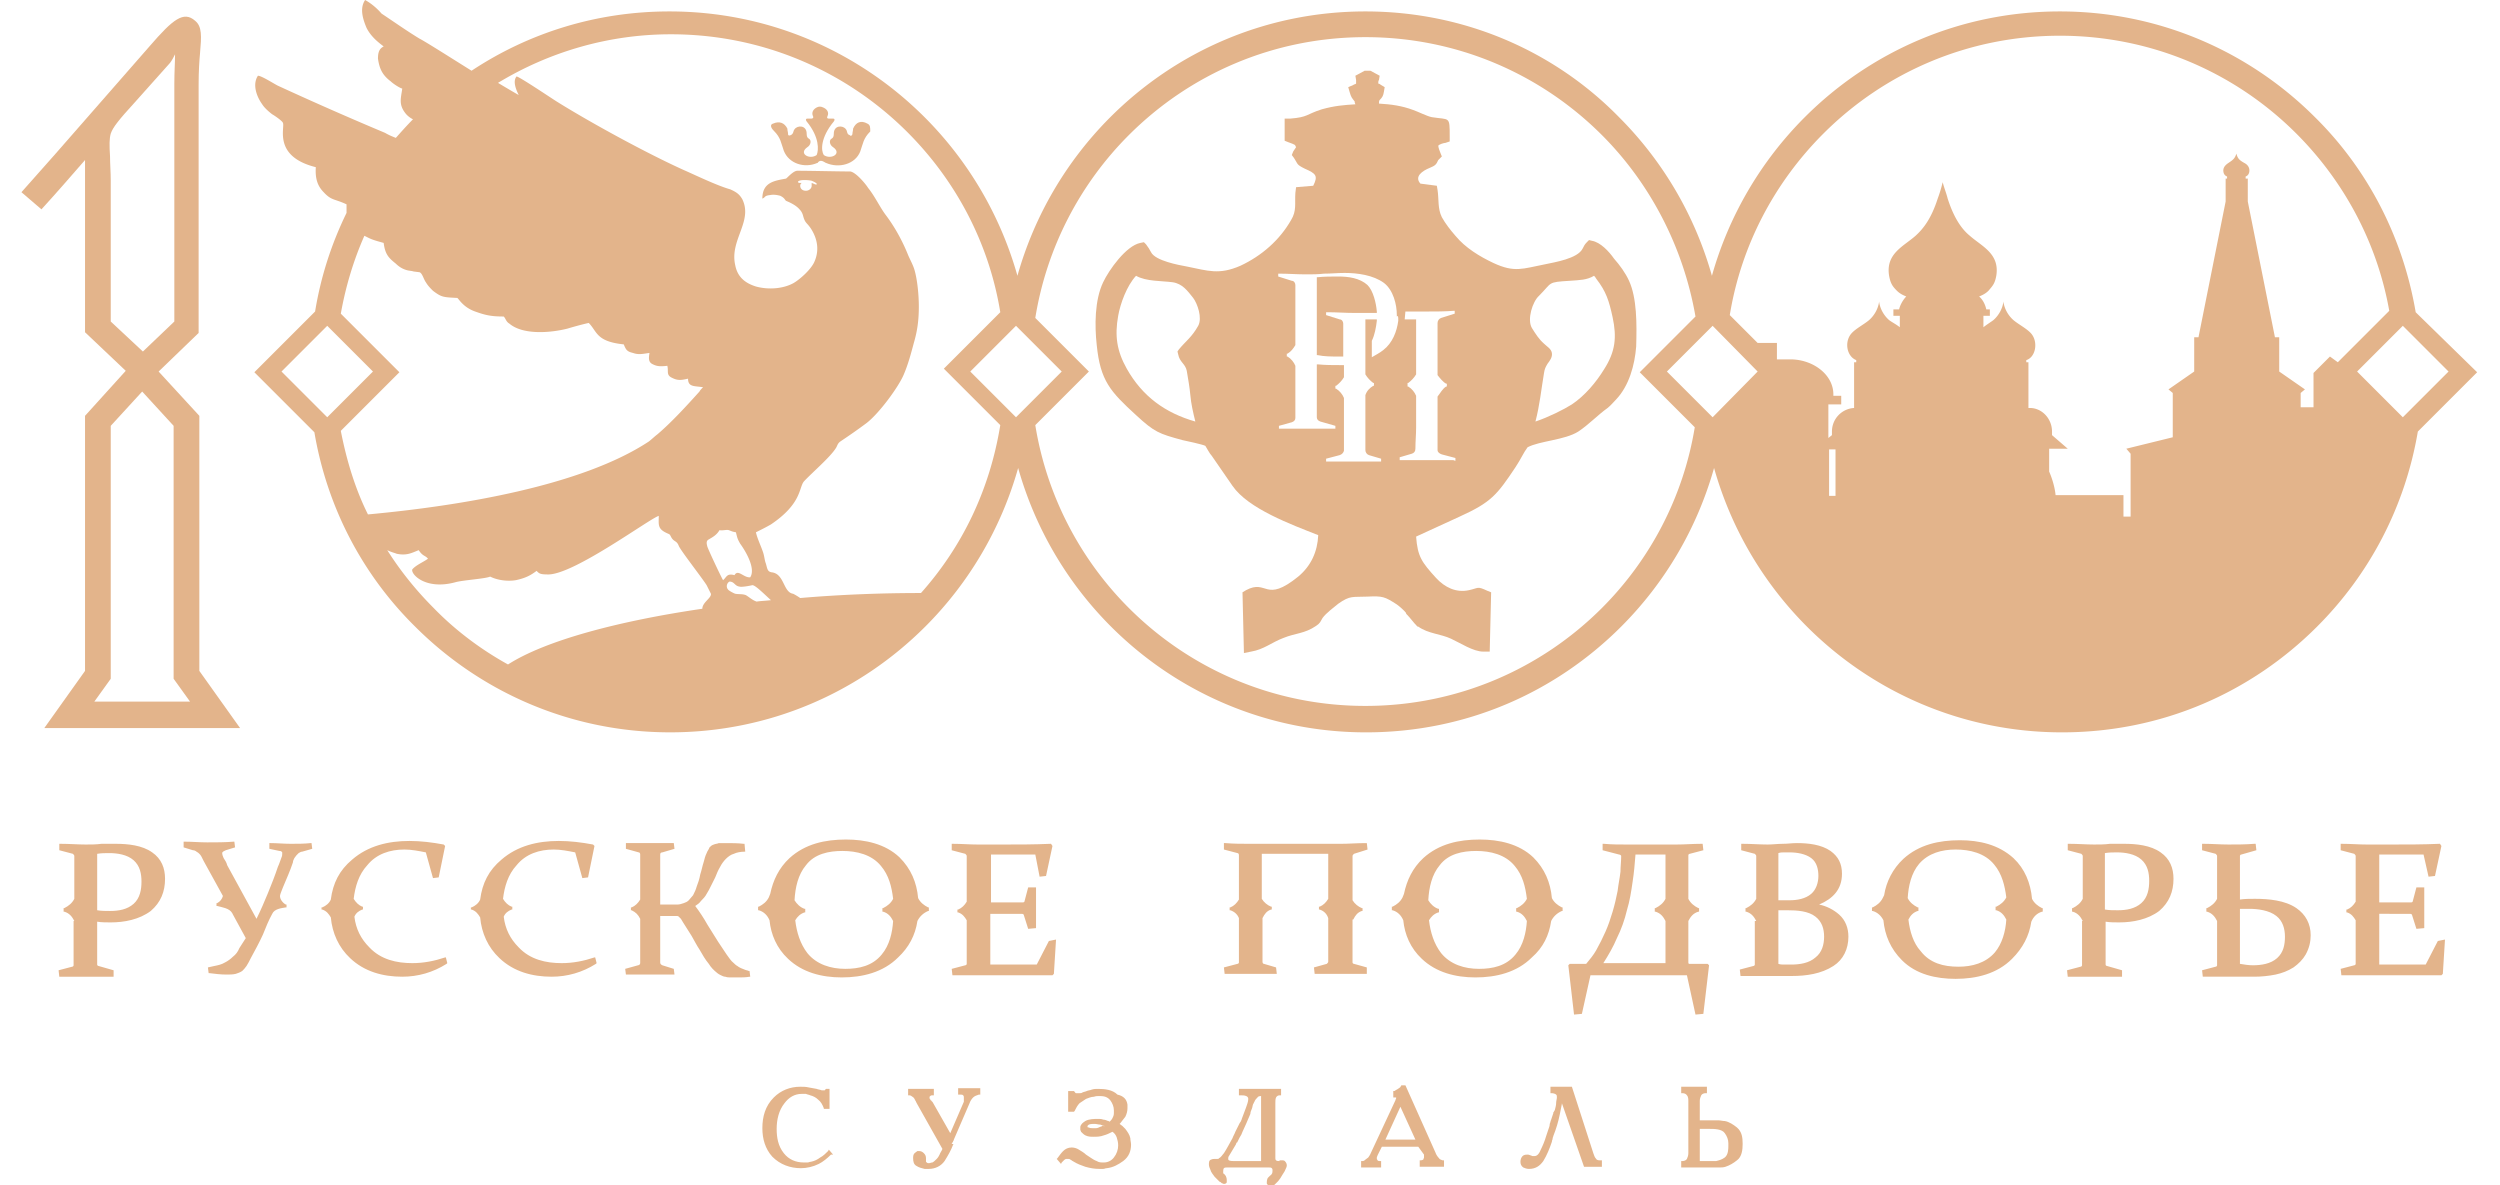 <svg version="1.1" id="Layer_1" xmlns="http://www.w3.org/2000/svg" x="0" y="0" viewBox="0 0 349.9 165.9" xml:space="preserve"><style>.st0{fill-rule:evenodd;clip-rule:evenodd}.st0,.st1{fill:#e3b48b}</style><path class="st0" d="M191.4 39.9c-1.1-1-2.7-1.2-4.1-1.2-.9 0-1.9 0-2.9.1h-.1v10.9h.1c.9.2 2 .2 2.9.2h.7v-4.6c0-.3-.2-.6-.5-.6l-1.9-.6v-.4h.2c1.3 0 2.5.1 3.8.1h3.1v-.2c-.1-1.2-.5-2.9-1.3-3.7z"/><path class="st0" d="M228 39.3c-.5-1.1-1.3-2.2-2.1-3.1-.7-1-1.9-2.3-3.1-2.5l-.4-.1-.3.3c-.3.3-.4.5-.6.9-.7 1.4-3.9 1.9-5.3 2.2-3.1.6-4.2 1.2-7.2-.2-1.9-.9-3.9-2.1-5.3-3.8-.7-.8-1.4-1.7-1.9-2.6-.6-1.2-.4-2.5-.6-3.8l-.1-.6-2.3-.3c-.9-1 .3-1.8 1.3-2.2.7-.3.9-.4 1.2-1.1l.1-.1.4-.4-.2-.5c-.1-.2-.3-.8-.3-1 .1-.2.8-.4 1-.4l.6-.2v-.7c0-2.9 0-2.3-2.5-2.7-.6-.1-2-.8-2.6-1-1.6-.6-3.1-.8-4.8-.9 0-.2 0-.4.1-.5.4-.4.5-.6.6-1.2l.1-.6-.5-.3c-.1-.1-.3-.2-.4-.2 0-.2 0-.4.1-.5l.1-.6-1.3-.7h-.8l-1.3.7.1.6v.5c-.1.1-.3.1-.4.2l-.7.3.2.7c.2.7.3.8.7 1.3 0 .1 0 .2.1.4-1.6.1-2.9.2-4.7.7-2.2.7-1.9 1.1-4.4 1.3h-.8v3.1l.5.2c.2.1 1 .3 1 .5 0 .1.1.1.1.2-.1.2-.3.4-.4.6l-.2.5.3.4c.6.9.3.9 1.5 1.5 1.6.7 1.9 1 1.2 2.4l-2.4.2-.1.8c-.1 1.5.2 2.5-.6 3.8-1.6 2.8-4.1 5-7.1 6.4-3 1.3-4.5.7-7.5.1-1.1-.2-4.4-.8-5-2-.2-.4-.4-.7-.7-1.1l-.3-.3-.5.1c-2 .4-4.4 3.8-5.2 5.5-1.2 2.5-1.2 6.1-.9 8.8.5 5 1.9 6.5 5.5 9.8 2.6 2.4 3.2 2.6 6.5 3.5.5.1 2.8.6 3.2.8.2.3.6 1.1.9 1.4l2.9 4.2c2.2 3.2 8.2 5.4 12 6.9-.1 2.3-1 4.3-2.8 5.8-4.7 3.8-4.3.3-7.3 1.9l-.5.3.2 8.5 1-.2c1.8-.3 2.9-1.3 4.5-1.9 1.7-.7 3-.6 4.6-1.7.6-.4.6-.6.9-1.1.5-.7 1.6-1.5 2.2-2 1.7-1.2 2-.9 4.1-1 2.1-.1 2.4 0 4.1 1.1.3.2 1.1.9 1.3 1.2v.1l.1.1c.5.5.9 1.1 1.4 1.6l.1.1h.1c1.4 1 3.1 1 4.6 1.7 1.3.6 3.1 1.8 4.5 1.8h.9l.2-8.3-.5-.2c-1.5-.7-1.2-.4-2.6-.1-1.8.4-3.4-.4-4.6-1.7-2-2.2-2.6-3-2.8-5.8l6.1-2.8c4.4-2 5.2-3 7.8-6.9.8-1.2 1.1-2 1.7-2.8 1.7-.9 5.2-1 7.1-2.2 1.5-1 2.7-2.3 4.1-3.3.5-.4.8-.8 1.2-1.2 1.8-1.9 2.6-4.8 2.8-7.4.1-3.2.1-6.8-1-9.2zm-60.3 6.3c-.9 1.6-1.7 2.1-2.7 3.3l-.2.3.1.4c.2 1.1 1 1.3 1.2 2.3.2 1.2.4 2.3.5 3.4.1 1.2.4 2.5.7 3.7-4.2-1.2-7.4-3.5-9.6-7.4-1.4-2.5-1.7-4.6-1.2-7.4.3-1.7 1.2-4.2 2.5-5.6 1.4.8 3.6.7 5.1.9 1.4.2 2.1 1.2 2.9 2.2.6.8 1.3 2.8.7 3.9zm28-.8v.1c-.2 1.5-.8 3.1-2.1 4.1-.5.4-1.1.7-1.6 1v-2.3c.4-.8.6-1.9.7-2.8v-.2h-1.6v7.7c.3.5.7.9 1.1 1.2h.1v.4h-.1c-.5.3-.9.7-1.1 1.3V63c0 .3.2.6.5.7l1.7.5v.4h-7.7v-.4l1.9-.5c.3-.1.5-.3.6-.6v-7.4c-.2-.5-.6-1-1.1-1.3h-.1V54h.1c.4-.3.8-.7 1.1-1.2v-1.7h-.6c-1 0-2 0-3-.1h-.2v7.4c0 .3.2.5.5.6l2.1.6v.4H179v-.4l1.8-.5c.3-.1.5-.3.5-.6v-7.3c-.2-.5-.6-1-1.1-1.3h-.1v-.4h.1c.5-.3.8-.7 1.1-1.2v-8.4c0-.3-.2-.6-.5-.6l-1.9-.6v-.4h.2c1.2 0 2.4.1 3.7.1.8 0 1.7 0 2.5-.1 1 0 1.9-.1 2.9-.1 1.8 0 4 .3 5.5 1.4 1.3 1 1.8 3 1.8 4.5v.2c.2-.2.2.1.2.5zm7.7 19.6h-7.5V64l1.7-.5c.3-.1.5-.3.5-.7 0-1 .1-2 .1-3v-4.4c-.2-.5-.6-1-1.1-1.3h-.1v-.5h.1c.4-.3.8-.7 1.1-1.2v-7.7h-1.6l.1-1.1h3c1.3 0 2.5 0 3.8-.1h.1v.4l-1.9.6c-.3.1-.5.4-.5.7v7.3c.3.4.8 1 1.2 1.2h.1v.4h-.1c-.5.3-.8.9-1.2 1.4V63c0 .3.3.5.6.6l1.9.5v.4l-.3-.1zm21.1-12.7c-1.1 1.8-2.7 3.7-4.5 4.9-1.1.7-3.3 1.8-5.1 2.4.6-2.3.8-4.4 1.2-6.8.1-.6.2-.8.5-1.3.3-.4.7-.9.6-1.5-.1-.6-.7-.9-1.1-1.3-.7-.6-1.2-1.4-1.7-2.2-.7-1.2.1-3.7 1-4.5 1.9-1.9 1.1-1.9 4.3-2.1 1.4-.1 2.4-.1 3.4-.7.1.1.2.2.3.4 1.4 1.8 1.8 3.1 2.3 5.4.6 2.8.4 4.8-1.2 7.3z"/><path class="st1" d="M21 6.4c3.2-3.7 4.7-4.9 6.3-3.5 1 .8.9 2.2.7 4.5-.1 1.1-.2 2.6-.2 4.4v34.8L22.2 52l5.7 6.2v35.7l5.7 8H6.2l5.7-8V58.2l5.7-6.3-5.7-5.4V22.4c-2 2.3-4 4.6-6.1 6.9L3 26.9c3.2-3.6 6.4-7.2 9.6-10.9L21 6.4zm2.8 2.4l-5 5.6c-2.1 2.3-3 3.4-3.3 4.3-.2.7-.2 1.6-.1 3.2 0 1 .1 2.2.1 3.4V45l4.5 4.2 4.4-4.2V11.7c0-1.6.1-3 .1-4.1-.2.4-.4.8-.7 1.2zm.5 85.7V59.6l-4.4-4.8-4.4 4.8V95l-2.3 3.2h13.4L24.3 95v-.5z"/><path class="st0" d="M116.3 161.6c-.5.5-1.1 1-1.7 1.3-.8.4-1.7.6-2.5.6-1.5 0-2.9-.5-4-1.6-1-1.1-1.4-2.5-1.4-4 0-1.6.4-3.1 1.6-4.3 1-1 2.3-1.5 3.7-1.5.4 0 .8 0 1.2.1.4.1.7.1 1.1.2.2.1.5.1.7.2h.4s.1 0 .1-.1l.1-.1h.5v2.8h-.8v-.1c-.2-.5-.4-.9-.8-1.2-.3-.3-.7-.5-1.1-.6-.2-.1-.4-.1-.6-.2h-.6c-1 0-1.8.5-2.4 1.3-.8 1-1.1 2.3-1.1 3.6 0 1.2.2 2.4 1 3.4.7.9 1.7 1.3 2.8 1.3h.5c.2 0 .3-.1.5-.1.5-.1.9-.3 1.3-.6.4-.2.8-.6 1.1-.9l.1-.2.6.7h-.3zm17.1-1.4c-.3.8-.7 1.5-1.2 2.3-.5.7-1.3 1.1-2.2 1.1h-.6c-.4-.1-.8-.2-1.1-.4-.4-.2-.5-.6-.5-1.1 0-.2 0-.5.2-.7.1-.1.3-.2.4-.3h.2c.3 0 .5.1.7.3.2.2.3.4.3.7v.5l.1.1c.1.1.2.1.3.1.2 0 .3-.1.5-.1.2-.1.4-.3.6-.5.2-.2.3-.4.4-.6.1-.3.3-.5.4-.8l-3.6-6.4c0-.1-.1-.1-.1-.2s-.1-.1-.1-.2c-.1-.2-.2-.4-.4-.5-.1-.1-.3-.2-.4-.2h-.2v-.9h3.6v.9h-.2c-.1 0-.2 0-.3.1l-.1.1v.2c0 .1 0 .1.1.1v.1s0 .1.1.1l.1.1s0 .1.1.1l2.5 4.4 1.9-4.4v-.6c0-.1 0-.2-.1-.3-.1-.1-.2-.1-.4-.1h-.3v-.9h3.1v.9h-.2c-.3.1-.6.2-.8.4-.2.2-.4.5-.5.8l-2.2 5.1c0 .1 0 .1-.1.2 0 .1 0 .1-.1.2 0 .1-.1.1-.1.2.3 0 .3.1.2.1zm24.4-5.6v.5c0 .4-.1.8-.3 1.2-.2.3-.5.6-.7.9l-.1.1.4.3.2.2.2.2c.3.4.6.8.7 1.3 0 .3.1.6.1.9 0 .9-.3 1.7-1.1 2.3-.7.5-1.4.9-2.3 1-.2 0-.3.1-.5.1h-.5c-.7 0-1.3-.1-2-.3-.6-.2-1.1-.4-1.6-.7 0 0-.1 0-.1-.1h-.1l-.1-.1c-.1 0-.1-.1-.2-.1-.1-.1-.2-.1-.3-.1h-.3c-.1 0-.1.1-.2.1l-.2.2-.1.1-.1.1-.1.2-.6-.7.1-.1c.3-.4.5-.7.8-1 .3-.3.7-.5 1.2-.5.3 0 .7.1 1 .3.3.2.7.4 1 .7.1.1.2.1.3.2.1.1.2.1.3.2.3.2.6.4.9.5.3.2.6.2 1 .2.6 0 1.1-.3 1.4-.7.4-.5.6-1.1.6-1.7 0-.4-.1-.8-.2-1.1-.1-.3-.3-.6-.6-.8-.4.2-.8.4-1.2.5-.5.2-1 .2-1.5.2-.3 0-.7 0-1.1-.2-.2-.1-.4-.3-.6-.5 0-.1-.1-.2-.1-.3v-.4c.1-.4.4-.6.7-.8.5-.3 1.3-.3 1.8-.3.2 0 .5 0 .7.1.2 0 .5.1.7.2.1 0 .1 0 .2.1.1-.1.3-.3.4-.5.1-.2.2-.4.2-.7v-.4c0-.5-.2-1-.5-1.4-.4-.5-.9-.6-1.5-.6-.3 0-.5 0-.8.1-.4 0-.8.2-1.1.3l-.9.6c-.3.3-.5.7-.7 1.1l-.1.1h-.8v-2.9h.8l.1.1c.1.1.1.2.2.2h.5c.1 0 .3 0 .4-.1.2-.1.4-.1.6-.2.2-.1.5-.1.7-.2.3-.1.6-.1.9-.1.9 0 2 .1 2.7.8.9.2 1.3.7 1.4 1.4zm21.4 7.8h.2c.2 0 .4 0 .5.2.1.1.2.3.2.5s-.1.4-.2.6c-.1.3-.3.5-.4.7-.1.2-.2.3-.3.5-.1.1-.2.3-.3.4l-.5.5c-.1.1-.3.2-.5.2-.1 0-.3 0-.4-.1-.1-.1-.2-.2-.2-.3 0-.2 0-.6.2-.8l.3-.3c.1 0 .1-.1.2-.2s.1-.4.1-.5c0-.1 0-.2-.1-.3-.1-.1-.2-.1-.4-.1h-5.9c-.1 0-.3 0-.4.1-.1.1-.1.4-.1.5v.2l.1.1s.1 0 .1.1c.1.1.2.2.2.3.1.2.1.4.1.6 0 .1 0 .3-.1.3-.1.1-.2.1-.3.1-.1 0-.2-.1-.3-.1-.1-.1-.2-.2-.3-.2l-.1-.1-.1-.1-.3-.3-.2-.2c-.2-.3-.5-.6-.6-1-.1-.2-.2-.5-.2-.7 0-.3 0-.6.3-.7.2-.1.4-.1.6-.1h.3c.1 0 .2 0 .2-.1.3-.1.5-.5.7-.7.4-.6.8-1.4 1.2-2.1.1-.3.3-.6.4-.9l.6-1.2c.1-.1.1-.2.2-.3 0-.1.1-.2.1-.3.2-.5.4-1.1.6-1.6.1-.3.3-.8.3-1.1v-.2c0-.1-.2-.3-.3-.3-.2-.1-.5-.1-.8-.1h-.2v-.9h5.9v.9h-.2c-.2 0-.4.1-.5.3-.1.2-.1.5-.1.8v7.7c0 .1 0 .2.1.3.1.1.3.1.4.1h.1c-.1-.1 0-.1.1-.1zm19.3-1.9h-5.1l-.6 1.2c0 .1-.1.2-.1.3v.2c0 .1.1.1.1.2.1.1.2.1.3.1h.2v.9h-2.8v-.9h.2c.2 0 .3-.1.4-.2.1-.1.3-.2.4-.3.1-.1.1-.2.2-.3 0-.1.1-.1.1-.2l3.5-7.5c0-.1.1-.2.1-.3v-.1h-.4v-.9h.1c.1 0 .1 0 .2-.1.1 0 .1-.1.2-.1.1-.1.2-.1.3-.2.1-.1.2-.1.2-.2l.1-.1v-.1h.6l4.2 9.4c.1.3.3.6.5.8.1.2.3.2.5.3h.2v.9h-3.4v-.9h.2c.1 0 .3-.1.3-.1 0-.1.1-.2.1-.3v-.4l-.8-1.1zm20.1-6.1s0 .1 0 0c0 .1 0 .1 0 0v.1l-.3 1.5c-.2 1-.5 2-.9 3 0 .1-.1.2-.1.4 0 .1-.1.2-.1.4-.3.9-.7 1.9-1.2 2.7-.5.7-1.1 1.1-2 1.1-.3 0-.6-.1-.8-.2-.3-.2-.4-.5-.4-.8 0-.3.1-.6.3-.8.2-.2.5-.2.7-.2.1 0 .2 0 .4.1.1 0 .2.1.3.1h.3c.4 0 .7-.5.8-.8.3-.6.6-1.3.8-2l.3-.9c.1-.3.2-.5.2-.8.1-.2.1-.4.2-.6l.3-.9c0-.1 0-.2.1-.2 0-.1 0-.1.1-.2.1-.4.2-.7.2-1.1 0-.2.1-.5.1-.7 0-.2 0-.3-.1-.4-.1-.1-.4-.2-.6-.2h-.2v-.9h3l3 9.3c.1.3.2.6.4.8.1.2.4.2.6.2h.2v.9h-2.5l-3.1-8.9zm19.3 2.4h2.6c.3 0 .6.1.9.1.6.1 1.2.5 1.7.9.7.6.8 1.4.8 2.3 0 .8-.1 1.8-.8 2.3-.5.4-1 .7-1.6.9-.3.1-.6.1-.9.1h-5.3v-.9h.2c.2 0 .5-.1.6-.3.1-.2.2-.5.2-.8v-7.3c0-.2 0-.6-.2-.8-.1-.2-.4-.3-.6-.3h-.2v-.9h3.6v.9h-.2c-.2 0-.5.1-.6.3-.1.2-.2.5-.2.8v2.7zm-83.3.8c-.2-.1-.4-.1-.6-.2-.3 0-.5-.1-.8-.1-.2 0-.6 0-.8.1-.1.1-.2.1-.2.3 0 .1.1.1.2.1.1.1.4.1.5.1h.5c.2 0 .4-.1.6-.2.1 0 .3-.1.4-.2.1.2.1.1.2.1zm22-4.2c-.2 0-.5 0-.6.2-.2.2-.3.3-.4.5 0 .1-.1.2-.1.2 0 .1-.1.2-.1.2-.1.2-.1.5-.2.7-.1.2-.2.5-.2.7-.2.5-.4.9-.6 1.4-.2.4-.3.7-.5 1.1-.1.3-.2.5-.4.8l-.3.6s0 .1-.1.1c-.1.1-.1.3-.2.4-.1.2-.2.3-.3.5-.2.3-.4.7-.6 1-.1.1-.1.3-.1.4 0 .1 0 .1.1.2.2.1.5.1.6.1h3.9v-9.1h.1zm21.5 6.1l-2.1-4.6-2.1 4.6h4.2zm39.8 3h2.3c.4-.1.8-.2 1.2-.5.5-.4.5-1.2.5-1.7v-.3c0-.5-.2-1-.5-1.4-.4-.6-1.5-.6-2.1-.6h-1.4v4.5zm75.6-35.3v7.7c.6.1 1.2.2 1.8.2 1.2 0 2.5-.2 3.4-1 .9-.8 1.1-1.9 1.1-3s-.3-2.2-1.2-2.9c-1-.8-2.6-1-3.8-1h-1.3zm-3.2 1.7c-.3-.6-.7-1.1-1.4-1.3h-.1v-.5h.1c.6-.3 1.1-.7 1.4-1.3v-6c0-.1-.1-.2-.2-.3l-1.9-.5v-.9h.2c1.2 0 2.3.1 3.5.1 1.2 0 2.4 0 3.6-.1h.2l.1.9-2.1.6c-.1 0-.2.1-.2.2v6.1c.7-.1 1.4-.1 2.1-.1 1.9 0 4.2.2 5.8 1.3 1.3.9 2 2.2 2 3.8 0 .9-.2 1.8-.7 2.7-.4.7-1 1.3-1.7 1.8-.8.5-1.6.8-2.5 1-1 .2-2 .3-3 .3h-7.2l-.1-.9 1.9-.5c.1 0 .2-.1.2-.2v-6.2zm-15.7-1.6c.6.1 1.2.1 1.8.1 1.2 0 2.4-.2 3.3-1 .9-.8 1.1-2 1.1-3.1s-.2-2.2-1.1-3c-.9-.8-2.3-1-3.4-1-.6 0-1.1 0-1.7.1v7.9zm-3.1 1.6c-.3-.6-.7-1.1-1.4-1.3h-.1v-.5h.1c.6-.3 1.1-.7 1.4-1.3v-6c0-.1-.1-.2-.2-.3l-1.9-.5v-.9h.2c1.2 0 2.4.1 3.5.1.7 0 1.5 0 2.2-.1h2c1.7 0 3.7.2 5.1 1.2 1.3.9 1.8 2.2 1.8 3.7 0 1.8-.6 3.3-2 4.5-1.6 1.2-3.7 1.6-5.6 1.6-.6 0-1.3 0-1.9-.1v6c0 .1.1.2.2.2l2.1.6v.9h-7.6l-.1-.9 1.9-.5c.1 0 .2-.1.2-.2v-6.2h.1zm-42.6-2.9h1.6c1 0 2.2-.2 3-.9.7-.6 1-1.6 1-2.5 0-.9-.2-1.9-1-2.5-.8-.6-2-.8-3-.8h-.8c-.3 0-.5 0-.8.1v6.6zm0 1.4v7.5c.3.1.5.1.8.1h1c1.2 0 2.5-.2 3.4-1 .9-.7 1.2-1.8 1.2-2.9 0-1.1-.3-2.1-1.2-2.8-1-.8-2.6-.9-3.9-.9h-1.3zm-3.1 1.5c-.3-.6-.7-1.1-1.4-1.3h-.1v-.5h.1c.6-.3 1.1-.7 1.4-1.3v-6c0-.1-.1-.2-.2-.3l-1.9-.5v-.9h.2c1.2 0 2.4.1 3.5.1.7 0 1.4-.1 2.1-.1.7 0 1.3-.1 2-.1 1.6 0 3.4.2 4.7 1.1 1.1.8 1.6 1.8 1.6 3.2 0 2.2-1.3 3.5-3.2 4.3 1 .2 2 .7 2.8 1.4.9.8 1.3 1.9 1.3 3.1 0 1.7-.7 3.2-2.1 4.1-1.7 1.1-3.8 1.4-5.8 1.4h-7.2l-.1-.9 1.9-.5c.1 0 .2-.1.2-.2v-6.1h.2zm21.3-.2c.3-.6.7-1 1.3-1.2h.1v-.5h-.1c-.6-.3-1.1-.7-1.4-1.3.1-1.7.5-3.5 1.6-4.8 1.3-1.5 3.2-2 5.1-2 2 0 4.1.5 5.4 2.1 1.1 1.3 1.5 3 1.7 4.6-.3.6-.8 1-1.4 1.3h-.1v.5h.1c.7.2 1.1.7 1.4 1.3-.1 1.7-.6 3.4-1.6 4.6-1.3 1.5-3.2 2-5.1 2-2.1 0-4-.5-5.3-2.2-1-1.1-1.5-2.7-1.7-4.4zm-3.5.1c-.3-.6-.8-1.1-1.5-1.3h-.1v-.5h.1c.6-.3 1.1-.7 1.4-1.3l.2-.4c.3-1.9 1.2-3.7 2.7-5.1 2.2-2 5-2.6 7.9-2.6 2.7 0 5.4.6 7.5 2.5 1.6 1.5 2.4 3.5 2.6 5.7.3.6.8 1 1.4 1.3h.1v.5h-.1c-.7.2-1.2.7-1.5 1.4-.3 2-1.2 3.7-2.7 5.2-2.1 2.1-5 2.8-7.9 2.8-2.7 0-5.5-.6-7.5-2.6-1.6-1.6-2.4-3.5-2.6-5.6zm-30.5.1c-.3-.6-.7-1.1-1.4-1.3h-.1v-.5h.1c.6-.3 1.1-.7 1.4-1.3v-6.2h-4.2c-.1 1.3-.2 2.5-.4 3.8-.2 1.4-.4 2.7-.8 4-.3 1.3-.8 2.7-1.4 3.9-.5 1.2-1.2 2.4-1.9 3.5h8.7v-5.9zm3.2 1v-1c.3-.6.7-1.1 1.4-1.3h.1v-.5h-.1c-.6-.3-1.1-.7-1.4-1.3v-6.1c0-.1.1-.2.2-.2l1.9-.5-.1-.9h-.2c-1.2 0-2.3.1-3.5.1h-6.9c-1.1 0-2.1 0-3.2-.1h-.2v.9l2.3.6c.1 0 .3.1.3.2 0 .7-.1 1.5-.1 2.2-.1.9-.3 1.8-.4 2.7-.2 1-.4 1.9-.7 2.9-.3 1-.6 1.9-1 2.8-.4.9-.8 1.7-1.3 2.6-.4.7-.9 1.3-1.4 1.9h-2.3l-.2.2.8 6.9 1.1-.1 1.2-5.4h13.5l1.2 5.5 1.1-.1.8-6.8-.2-.2h-2.6c-.1 0-.1-.2-.1-.2v-4.8zm-22.6-1c-.3-.6-.7-1.1-1.4-1.3h-.1v-.5h.1c.6-.3 1.1-.7 1.4-1.3-.2-1.7-.6-3.3-1.7-4.6-1.3-1.6-3.4-2.1-5.4-2.1-1.9 0-3.9.4-5.1 2-1.1 1.3-1.5 3.1-1.6 4.9.3.5.8 1 1.4 1.2h.1v.5h-.1c-.6.2-1 .6-1.3 1.1.2 1.7.7 3.3 1.7 4.6 1.3 1.6 3.3 2.2 5.3 2.2 1.9 0 3.8-.4 5.1-2 1.1-1.3 1.5-3.1 1.6-4.7zm3.4 0c.3-.6.8-1.1 1.5-1.4h.1v-.5h-.1c-.6-.3-1.1-.7-1.4-1.3-.2-2.2-1-4.1-2.6-5.7-2-1.9-4.8-2.5-7.5-2.5-2.9 0-5.7.6-7.9 2.6-1.5 1.4-2.3 3.1-2.7 5l-.2.5c-.3.6-.8 1-1.4 1.3h-.1v.5h.1c.7.2 1.2.7 1.5 1.4.2 2 1 3.9 2.6 5.4 2 1.9 4.7 2.6 7.5 2.6 2.9 0 5.8-.7 7.9-2.8 1.6-1.4 2.4-3.1 2.7-5.1zm-27.7-.2c.3-.6.6-1 1.2-1.2h.1v-.4h-.1c-.5-.2-1-.6-1.3-1.1v-6.2c0-.1.1-.2.2-.3l1.9-.6-.1-.9h-.2c-1.2 0-2.3.1-3.5.1H175c-1.2 0-2.3 0-3.5-.1h-.2v.9l1.9.5c.1 0 .2.1.2.3v6.2c-.3.5-.7.9-1.2 1.1h-.1v.4h.1c.6.2 1 .6 1.2 1.1v6.2c0 .1-.1.2-.2.2l-1.9.5.1.9h7.3l-.1-.9-1.7-.5c-.1 0-.2-.1-.2-.3v-6.1c.3-.6.6-1 1.2-1.2h.1v-.4h-.1c-.5-.2-1-.6-1.3-1.1v-6.3h9.3v6.3c-.3.5-.7.9-1.2 1.1h-.1v.4h.1c.6.2 1 .6 1.2 1.2v6.1c0 .1-.1.2-.2.3l-1.8.5.1.9h7.3v-.9l-1.8-.5c-.1 0-.2-.1-.2-.2v-6h.1zm149.8-9.1H333v6.7h4.4c.1 0 .3 0 .3-.2l.5-1.9h1.1v5.7l-1.1.1-.6-1.9c0-.1-.1-.2-.3-.2H333v7.1h6.5l1.7-3.3 1-.2-.3 4.8-.2.2h-14l-.1-.9 1.9-.5c.1 0 .2-.1.2-.2v-6.1c-.3-.5-.6-.9-1.2-1.1h-.1v-.4h.1c.5-.2.9-.6 1.2-1.1v-6.4c0-.1-.1-.2-.2-.3l-1.9-.5v-.9h.2c1.2 0 2.3.1 3.5.1h3.4c2.2 0 4.5 0 6.7-.1h.1l.2.3-.9 4.2-.9.1-.7-3.1zm-300 5.7c-.1.5.4 1.1.8 1.3h.1v.4H40c-.6.1-1.6.2-1.9.9-.5.9-.9 1.9-1.3 2.9-.5 1.1-1.1 2.2-1.7 3.3-.2.4-.4.8-.6 1.1-.2.3-.4.5-.6.7-.3.2-.6.3-.9.4-.4.1-.9.1-1.3.1-.8 0-1.6-.1-2.4-.2h-.1l-.1-.8.9-.2c.5-.1 1-.2 1.5-.5.4-.2.8-.5 1.1-.8.4-.3.7-.7.9-1.2.3-.5.6-.9.9-1.4l-1.8-3.3-.1-.2c-.4-.7-1.4-.8-2.1-1h-.1v-.4h.1c.4-.2.7-.6.8-1l-2.7-4.9-.3-.6c-.1-.2-.2-.3-.3-.4-.1-.1-.2-.2-.4-.3-.1-.1-.3-.2-.5-.2l-1.3-.4v-.8h.1c1.1 0 2.1.1 3.2.1 1.2 0 2.5 0 3.7-.1h.1l.1.8-1.3.4c-.2.1-.5.2-.5.4s.1.5.2.7c.2.3.4.6.5 1l4.1 7.5c.6-1.2 1.1-2.4 1.6-3.6.5-1.2 1-2.5 1.4-3.7.2-.4.3-.8.5-1.3.1-.2.1-.4.1-.6 0-.1 0-.2-.1-.2-.1-.1-.2-.1-.3-.1l-1.4-.3v-.8h.1c1 0 1.9.1 2.9.1.9 0 1.9 0 2.8-.1h.1l.1.8-1.4.4c-.2 0-.3.1-.5.2l-.3.3c-.1.1-.2.3-.3.4-.1.2-.2.4-.2.6-.4 1.2-.9 2.3-1.4 3.5-.1.3-.3.7-.4 1.1zm41.3-6c-1-.2-2-.4-3-.4-2 0-3.9.6-5.2 2.2-1.2 1.3-1.7 3-1.9 4.7.3.5.7.9 1.2 1.1h.1v.4h-.1c-.5.2-.9.5-1.1 1 .2 1.7.9 3.1 2.1 4.3 1.6 1.7 3.8 2.2 6 2.2 1.6 0 3.1-.3 4.6-.8h.1l.2.8-.1.1c-1.9 1.2-4 1.8-6.2 1.8-2.7 0-5.3-.7-7.3-2.6-1.6-1.5-2.5-3.5-2.7-5.7-.3-.5-.6-.9-1.2-1.1h-.1v-.3h.1c.5-.2 1-.6 1.2-1.1.3-2.3 1.2-4.1 3-5.6 2.2-1.9 5-2.6 8-2.6 1.6 0 3.2.2 4.8.5l.2.2-.9 4.4-.8.1-1-3.6zm11.9 8.6v6.8c0 .2.1.3.3.4l1.6.5.1.8h-6.8l-.1-.8 1.8-.5c.1 0 .3-.1.3-.3v-6.2c-.3-.6-.6-.9-1.2-1.2h-.1v-.4h.1c.5-.2.9-.6 1.2-1.1v-6.3c0-.2-.1-.3-.2-.3l-1.8-.5v-.8h6.7l.1.8-1.7.5c-.2 0-.3.1-.3.3v7h2.4c.3 0 .6-.1.9-.2.3-.1.5-.2.7-.4.2-.2.4-.5.6-.7.2-.4.4-.8.5-1.2.2-.5.4-1.1.5-1.7.2-.6.3-1.2.5-1.8.1-.4.2-.8.4-1.2.1-.3.3-.5.4-.8.2-.2.3-.3.6-.4.2-.1.5-.1.7-.2h1c.8 0 1.7 0 2.5.1h.1l.1 1.1h-.1c-.5 0-1.1.1-1.5.3-.4.1-.8.4-1.1.7-.3.3-.6.7-.8 1.1-.3.5-.5 1-.7 1.5l-.6 1.2c-.2.4-.4.8-.6 1.1-.2.4-.5.7-.8 1-.2.3-.5.5-.8.7.6.8 1.2 1.7 1.7 2.6l1.5 2.4 1.2 1.8c.3.4.6.9 1 1.2.1.1.3.3.5.4.1.1.3.2.5.3.2.1.3.1.5.2s.4.1.6.2h.1l.1.8h-.1c-.5.1-1.1.1-1.6.1h-1c-.3 0-.5 0-.8-.1-.2 0-.4-.1-.6-.2-.2-.1-.4-.2-.5-.3-.5-.4-.9-.8-1.2-1.3-.5-.6-.9-1.3-1.3-2-.4-.6-.7-1.2-1.1-1.9-.4-.6-.8-1.3-1.2-1.9-.1-.2-.2-.3-.3-.5l-.3-.3c-.1-.1-.2-.1-.3-.1h-2.3v-.3zm32.6 1c-.3-.6-.7-1.1-1.4-1.3h-.1v-.5h.1c.6-.3 1.1-.7 1.4-1.3-.2-1.7-.6-3.3-1.7-4.6-1.3-1.6-3.4-2.1-5.4-2.1-1.9 0-3.9.4-5.1 2-1.1 1.3-1.5 3.1-1.6 4.9.3.5.8 1 1.4 1.2h.1v.5h-.1c-.6.2-1 .6-1.3 1.1.2 1.7.7 3.3 1.7 4.6 1.3 1.6 3.3 2.2 5.3 2.2 1.9 0 3.8-.4 5.1-2 1.1-1.3 1.5-3.1 1.6-4.7zm3.4 0c.3-.6.8-1.1 1.5-1.4h.1v-.5h-.1c-.6-.3-1.1-.7-1.4-1.3-.2-2.2-1-4.1-2.6-5.7-2-1.9-4.8-2.5-7.5-2.5-2.9 0-5.7.6-7.9 2.6-1.5 1.4-2.3 3.1-2.7 5l-.2.5c-.3.6-.8 1-1.4 1.3h-.1v.5h.1c.7.2 1.2.7 1.5 1.4.2 2 1 3.9 2.6 5.4 2 1.9 4.7 2.6 7.5 2.6 2.9 0 5.8-.7 7.9-2.8 1.5-1.4 2.4-3.1 2.7-5.1zm-68.8-9.6c-1-.2-2-.4-3-.4-2 0-3.9.6-5.2 2.2-1.2 1.3-1.7 3-1.9 4.7.3.5.7.9 1.2 1.1h.1v.4h-.1c-.5.2-.9.5-1.1 1 .2 1.7.9 3.1 2.1 4.3 1.6 1.7 3.8 2.2 6 2.2 1.6 0 3.1-.3 4.6-.8h.1l.2.8-.1.1c-1.9 1.2-4 1.8-6.2 1.8-2.7 0-5.3-.7-7.3-2.6-1.6-1.5-2.5-3.5-2.7-5.7-.3-.5-.6-.9-1.2-1.1H45v-.3h.1c.5-.2 1-.6 1.2-1.1.3-2.3 1.2-4.1 3-5.6 2.2-1.9 5-2.6 8-2.6 1.6 0 3.2.2 4.8.5l.2.2-.9 4.4-.8.1-1-3.6zm-46 8.1c.6.1 1.2.1 1.8.1 1.2 0 2.4-.2 3.3-1 .9-.8 1.1-2 1.1-3.1s-.2-2.2-1.1-3c-.9-.8-2.3-1-3.4-1-.6 0-1.1 0-1.7.1v7.9zm-3.2 1.5c-.3-.6-.7-1.1-1.4-1.3h-.1v-.5H9c.6-.3 1.1-.7 1.4-1.3v-6c0-.1-.1-.2-.2-.3l-1.9-.5v-.9h.2c1.2 0 2.4.1 3.5.1.7 0 1.5 0 2.2-.1h2c1.7 0 3.7.2 5.1 1.2 1.3.9 1.8 2.2 1.8 3.7 0 1.8-.6 3.3-2 4.5-1.6 1.2-3.7 1.6-5.6 1.6-.6 0-1.3 0-1.9-.1v6c0 .1.1.2.2.2l2.1.6v.9H8.3l-.1-.9 1.9-.5c.1 0 .2-.1.2-.2v-6.2h.1zm134.5-9.3h-6.2v6.7h4.4c.1 0 .3 0 .3-.2l.5-1.9h1.1v5.7l-1.1.1-.6-1.9c0-.1-.1-.2-.3-.2h-4.4v7.1h6.5l1.7-3.3 1-.2-.3 4.8-.2.2h-14l-.1-.9 1.9-.5c.1 0 .2-.1.2-.2v-6.1c-.3-.5-.6-.9-1.2-1.1h-.1v-.4h.1c.5-.2.9-.6 1.2-1.1v-6.4c0-.1-.1-.2-.2-.3l-1.9-.5v-.9h.2c1.2 0 2.3.1 3.5.1h3.4c2.2 0 4.5 0 6.7-.1h.1l.2.3-.9 4.2-.9.1-.6-3.1z"/><path class="st1" d="M338.1 43.7c-1.8-10.6-6.8-20.1-14.1-27.3-9.1-9.1-21.7-14.8-35.7-14.8-13.9 0-26.5 5.6-35.7 14.8a50.9 50.9 0 00-13 22.2 50.9 50.9 0 00-13-22.2c-9-9.2-21.6-14.8-35.5-14.8s-26.5 5.6-35.7 14.8a50.9 50.9 0 00-13 22.2 50.9 50.9 0 00-13-22.2c-9.1-9.1-21.7-14.8-35.7-14.8-10.2 0-19.7 3-27.7 8.3-3.2-2-6.5-4.1-7.3-4.5-1.8-1.1-3.5-2.3-5.3-3.5-.6-.7-1.4-1.4-2.3-1.9-.8 1.2-.3 2.7.2 3.9.6 1.2 1.6 2 2.4 2.6-.6.3-.8.8-.8 1.7.2 1.4.6 2.3 1.8 3.2.3.3 1.2.9 1.6 1-.2 1.4-.5 2.2.4 3.4.3.4.7.7 1.1.9-.8.8-1.6 1.7-2.4 2.6-.5-.2-1-.4-1.5-.7-5-2.1-10-4.3-15-6.6-.6-.3-2.3-1.4-2.8-1.4-.8 1.2-.2 2.9.6 4 .3.5 1 1.1 1.4 1.4.2.1 1.4.9 1.5 1.2.3.7-1.4 4.7 4.6 6.2-.1 1.5.2 2.6 1.1 3.5 1.1 1.2 1.5.9 3.2 1.7v1.2c-2.1 4.3-3.6 8.9-4.4 13.8l-7.5 7.5-1 1 8.4 8.4c1.8 10.6 6.8 20 14.1 27.2 9.1 9.1 21.7 14.8 35.7 14.8 13.9 0 26.5-5.6 35.7-14.8a50.9 50.9 0 0013-22.2 50.9 50.9 0 0013 22.2c9.1 9.1 21.7 14.8 35.7 14.8s26.5-5.6 35.7-14.8a50.9 50.9 0 0013-22.2 50.9 50.9 0 0013 22.2c9.1 9.1 21.7 14.8 35.7 14.8s26.5-5.6 35.7-14.8c7.3-7.3 12.3-16.7 14.1-27.3l8.3-8.3-8.6-8.4zM39.4 52l6.4-6.4 6.4 6.4-6.4 6.4-6.4-6.4zm8.3 8.3l8.2-8.2-8.2-8.2c.7-3.9 1.8-7.5 3.3-10.9l.6.3c.6.3 1.4.5 2.1.7.2 1.6.7 2.1 1.7 2.9.3.3.8.7 1.5.9.3.1.7.1 1 .2l.8.1c.4.1.6 1 .9 1.4.3.5.6.8 1 1.2 1.2.9 1.4.9 3.4 1 .2.1.8 1.3 2.5 1.9 1.4.5 2.2.7 4 .7.3.3.3.7.8 1 1.9 1.6 5.7 1.3 8.1.7 1-.3 2.1-.6 3-.8 1.2 1.2 1 2.6 4.9 3 .3.7.4 1 1.3 1.2.8.3 1.5.1 2.3 0-.1.7-.2 1.3.5 1.6.6.3 1.1.3 2 .2.2.8-.2 1.3.7 1.7.8.4 1.3.3 2.2.1 0 1.2.9 1 2.1 1.2-.2.2-.4.4-.5.6-1.8 2-3.9 4.3-5.9 6-.4.3-.8.7-1.2 1-9.4 6.2-26.3 9-39.3 10.2-1.8-3.6-3-7.6-3.8-11.7zm50.6 24.9c-11.6 1.7-21.9 4.4-27.2 7.8-3.8-2.1-7.4-4.8-10.4-7.9-2.4-2.4-4.6-5.1-6.5-8.1.6.3 1.1.4 1.3.5 1.4.3 2.1-.1 3.1-.5.6.9.9.7 1.3 1.2-.7.5-1.7.9-2.2 1.5-.2.7 1.9 2.9 6 1.8 1-.3 4.3-.5 4.9-.8 1 .5 2.4.7 3.6.5 1.4-.3 2.1-.7 2.9-1.3.4.4.5.5 1.7.5 3.7-.1 14.1-7.8 15.4-8.2 0 1.2-.2 1.8 1.1 2.4.4.2.4.1.6.5.4.8.8.5 1.1 1.3.3.7 3.2 4.4 3.9 5.5l.6 1.2c.1.6-1.2 1.2-1.2 2.1zm2.9-4c-.2-.3-2-4.1-2.2-4.7-.1-.4-.2-.8.2-1 .5-.3 1.1-.6 1.5-1.3.4.1 1-.1 1.3 0 .3.1.4.2 1 .3.2.8.2.9.6 1.6.8 1.1 2.2 3.5 1.4 4.7-.9.1-1.7-1.2-2.2-.3-1.1-.3-1.1.3-1.6.7zm4.7 3c-.6-.2-1-.6-1.5-.9-.5-.2-1-.1-1.5-.2-.3-.1-1-.5-1-.6-.3-.3-.2-.9.2-1.1.7 0 .7.6 1.4.7.3.1 1.4-.1 1.8-.2.4 0 1.4 1 2.6 2.1-.8.1-1.4.1-2 .2zm23-1.2c-5.3 0-11.1.2-16.9.7-.3-.2-.6-.4-1-.6-1.4-.2-1.2-2.8-3-3-.6-.1-.6-.5-.8-1.2-.2-.5-.2-1-.4-1.6-.3-.9-.8-1.9-1-2.8.8-.4 1.4-.7 2.1-1.1 4.3-2.9 3.9-5.1 4.6-6 1.1-1.2 3.7-3.4 4.5-4.7.2-.3.2-.6.6-.9 1.2-.8 2.5-1.7 3.7-2.6 1.8-1.4 4.5-5.1 5.2-6.8.6-1.4 1-2.9 1.4-4.4.5-1.7.7-3.2.7-5.1 0-1.6-.2-3.7-.6-5.1-.2-.7-.6-1.4-.9-2.1-.8-2-1.9-4-3.2-5.7-.8-1.1-1.5-2.6-2.4-3.7-.3-.5-1.7-2.2-2.5-2.3-1.6 0-5.6-.1-7.4-.1-.6 0-1.5 1.1-1.6 1.1-1.6.3-3.3.5-3.3 2.8.5-.2.2-.4 1.1-.5.5-.1 1 0 1.4.1.6.3.6.5.8.7.2.1 1.3.5 1.9 1.2.2.2.4.5.5.9.3 1.1.5.9 1.1 1.8.9 1.4 1.2 3 .5 4.6-.4 1-1.9 2.4-2.9 3-1.4.8-3.5 1-5.3.5-1.6-.5-2.6-1.4-2.9-3-.8-3.5 2.5-6.1 1-9.2-.4-.7-.8-1-1.7-1.4-1.8-.5-4.9-2-6.5-2.7-5.1-2.3-13-6.6-17.8-9.6-.8-.5-5.1-3.4-5.6-3.5-.6.7 0 2 .3 2.6-.2-.1-1.4-.8-2.9-1.7 7.1-4.3 15.4-6.8 24.2-6.8 12.9 0 24.6 5.2 33.1 13.7 6.7 6.7 11.4 15.4 13 25.2l-6.9 6.9-1 1 7.9 7.9c-1.5 9.2-5.4 17.1-11.1 23.5zm-15.3-57c0 .4-.4.7-.8.7-.5 0-.8-.3-.8-.7 0-.2.1-.3.2-.4h-.3c-.2 0-.2-.1-.2-.2.3-.3 1.5-.2 1.9-.1.5.2.8.4.7.5-.1.1-.4-.1-.7-.2v.4zm28.6 32.4l-6.4-6.4 6.4-6.4 6.4 6.4-6.4 6.4zm82 26.7c-8.5 8.5-20.2 13.7-33.1 13.7-12.9 0-24.6-5.2-33.1-13.7-6.8-6.8-11.5-15.7-13.1-25.6l7.5-7.5-7.5-7.5c1.6-9.9 6.3-18.8 13.1-25.6 8.5-8.5 20.2-13.7 33.1-13.7 12.9 0 24.6 5.2 33.1 13.7 6.7 6.7 11.4 15.6 13.1 25.4l-6.8 6.8-1 1 7.7 7.7c-1.6 9.8-6.3 18.6-13 25.3zm15.5-26.7l-6.4-6.4 6.4-6.4L246 52l-6.3 6.4zm17.2 11h-.9v-6.5h.9v6.5zm69.2-19.5l-2.3 2.3V57H322v-2l.6-.5L319 52v-4.8h-.6l-3.8-19V25h-.3v-.3s.4-.1.5-.6c.1-.5-.1-1-.7-1.3-.7-.4-.9-.6-1.1-1.3-.2.7-.5.9-1.1 1.3-.6.4-.8.8-.7 1.3.1.5.5.6.5.6v.3h-.2v3.2l-3.8 19h-.6V52l-3.6 2.5.6.5v6.2l-6.5 1.6.6.7v8.8h-1v-3h-9.5c-.1-1.1-.5-2.4-.9-3.3v-3.2h2.6l-2.2-1.9v-.5c0-1.8-1.4-3.3-3.1-3.3h-.2v-6.4h-.3v-.3c1.3-.4 1.7-2.5.7-3.7-.6-.7-1.8-1.3-2.5-1.9-.8-.7-1.3-1.7-1.4-2.6-.1.9-.6 1.9-1.4 2.6-.4.3-.9.6-1.4 1v-1.6h.9v-.9h-.5c-.1-.5-.4-1.3-1-1.8.2-.1.8-.3 1.3-.8.6-.7.9-1 1.1-2.1.5-3.1-2-4.1-3.7-5.6-1.1-.9-2.2-2.4-3.1-5.2-.2-.8-.5-1.5-.7-2.3-.2.8-.4 1.5-.7 2.3-.9 2.8-2 4.2-3.1 5.2-1.7 1.5-4.2 2.5-3.7 5.6.2 1.1.5 1.5 1.1 2.1.5.5 1.1.7 1.3.8-.5.5-.9 1.3-1 1.8h-.8v.9h.9v1.6c-.5-.4-1.1-.7-1.5-1-.8-.7-1.3-1.7-1.4-2.6-.1.9-.6 1.9-1.4 2.6-.7.6-1.9 1.2-2.5 1.9-1 1.2-.6 3.2.7 3.7v.3h-.3v6.4c-1.7.1-3.1 1.5-3.1 3.3v.5l-.5.4v-4.7h1.8v-1.2h-1.1v-.2c0-2.7-2.7-4.8-5.8-4.9h-2.1V48H246l-3.9-3.9c1.6-9.8 6.3-18.6 13.1-25.4C263.7 10.2 275.4 5 288.3 5c12.9 0 24.6 5.2 33.1 13.7 6.6 6.6 11.3 15.2 13 24.8l-7.2 7.2-1.1-.8zm10.2 8.5l-6.4-6.4 6.4-6.4 6.4 6.4-6.4 6.4z"/><path class="st1" d="M121.4 17.3c-.9-.5-1.6-.2-2 .7 0 .3-.1.5-.1.8-.1.2-.2.3-.4.1-.4-.1-.3-.6-.5-.8-.4-.6-1.7-.6-1.7.6 0 .4-.1.6-.3.7-.4.2-.3.9.2 1.2 1.3.9-.3 1.8-1.3 1.1-.4-.6-.5-2.4 1.4-4.7.1-.1.2-.4-.1-.4h-.6c-.2 0-.3-.1-.2-.3.3-.6-.1-1.1-.7-1.3-.2-.1-.5-.1-.7 0-.5.2-.9.7-.6 1.3.1.2-.1.3-.2.3h-.6c-.3 0-.2.3-.1.4 1.8 2.2 1.7 4 1.4 4.7-1 .7-2.6-.2-1.3-1.1.5-.3.6-1 .2-1.2-.2-.1-.3-.3-.3-.7 0-1.2-1.3-1.2-1.7-.6-.2.2-.1.6-.5.8-.2.1-.4.1-.4-.1 0-.3-.1-.5-.1-.8-.4-.8-1.1-1.1-2-.7-.4.1-.4.5.1 1 1 1 1 1.7 1.4 2.8.7 1.8 2.9 2.5 4.7 1.7 0 0 .1 0 .1-.1.3-.3.6-.2.9 0 .1 0 .1.1.2.1 1.8.8 4.1.2 4.8-1.6.4-1.1.4-1.8 1.4-2.8 0-.6 0-.9-.4-1.1z"/></svg>